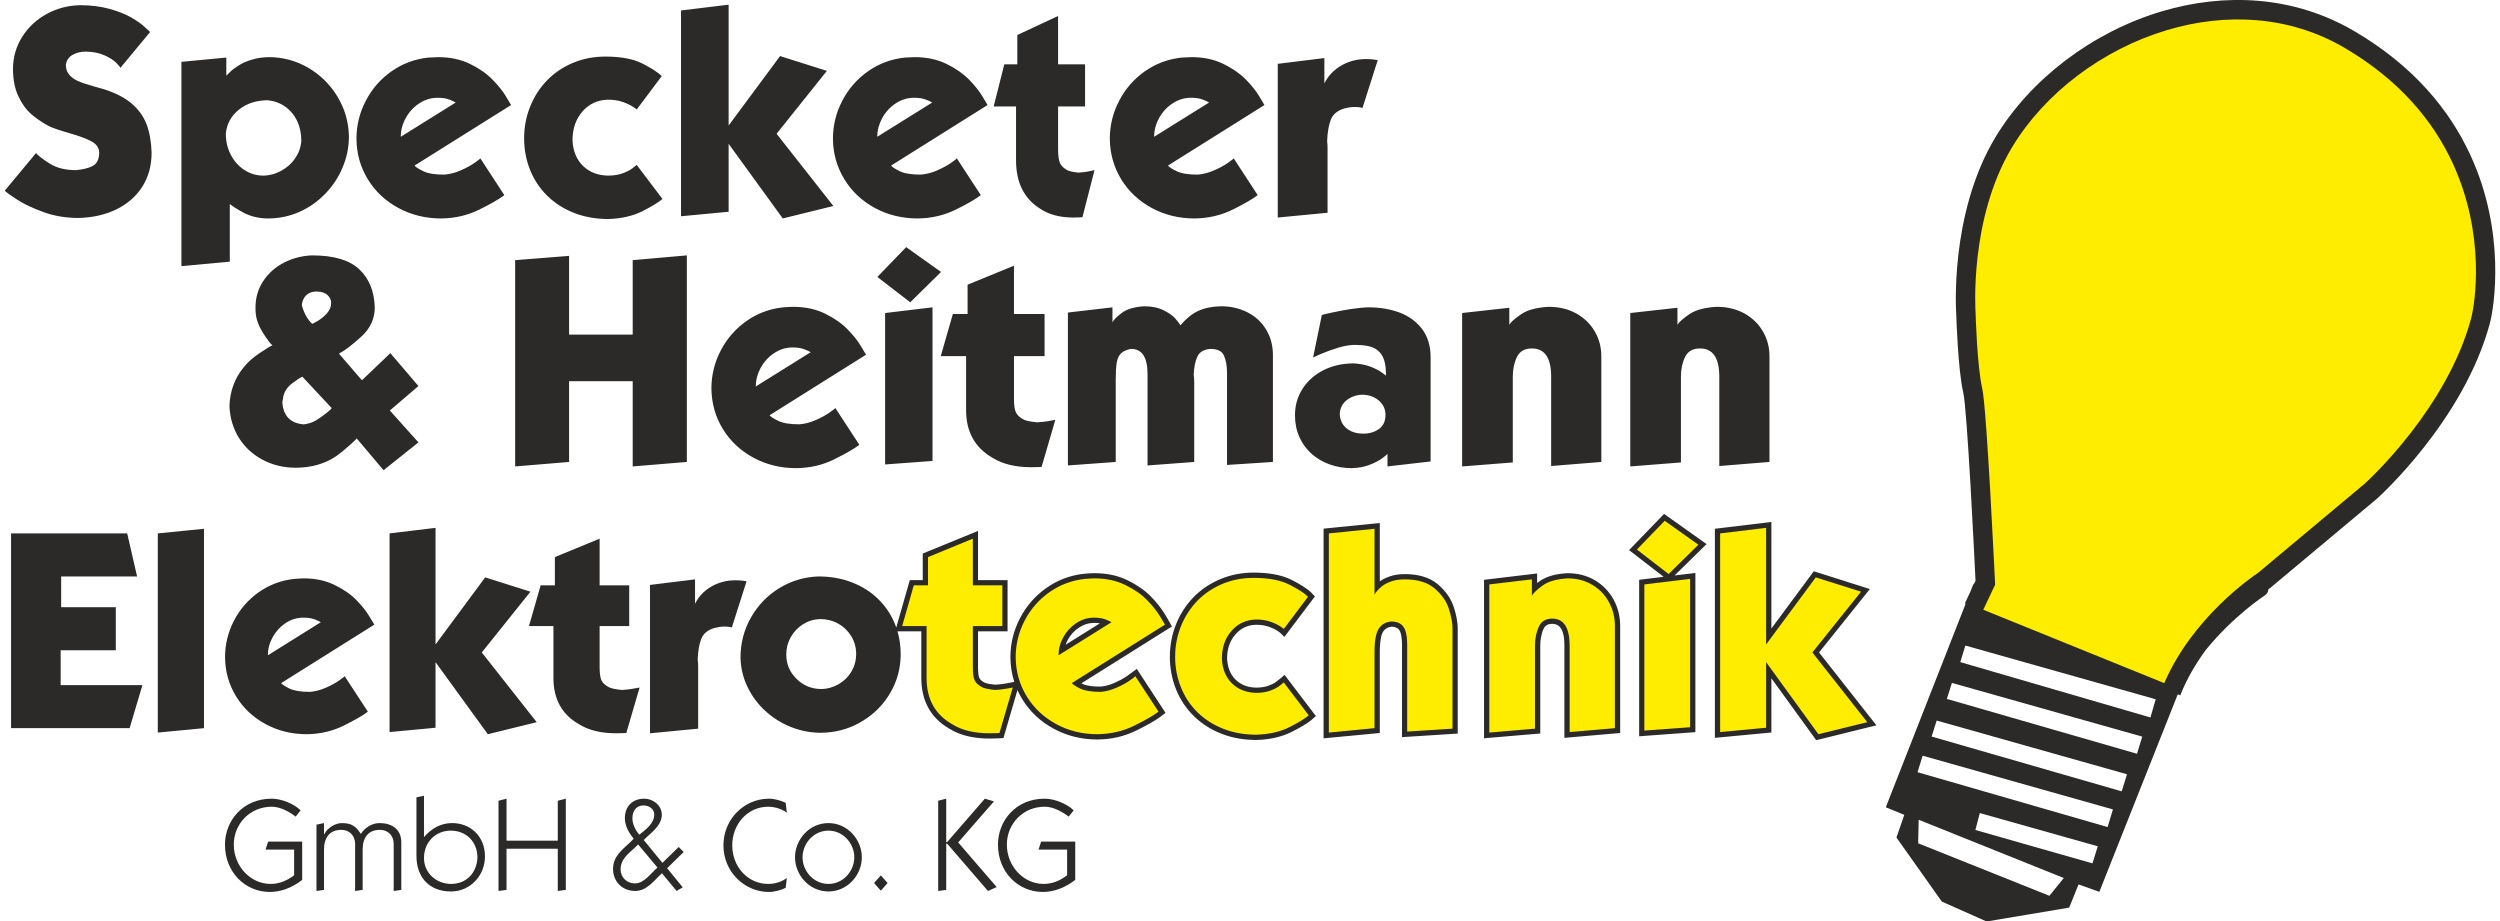 <?xml version="1.0" encoding="UTF-8"?>
<!DOCTYPE svg PUBLIC "-//W3C//DTD SVG 1.1//EN" "http://www.w3.org/Graphics/SVG/1.1/DTD/svg11.dtd">
<!-- Creator: CorelDRAW 2020 (64-Bit) -->
<svg xmlns="http://www.w3.org/2000/svg" xml:space="preserve" width="350px" height="129px" version="1.1" style="shape-rendering:geometricPrecision; text-rendering:geometricPrecision; image-rendering:optimizeQuality; fill-rule:evenodd; clip-rule:evenodd"
viewBox="0 0 350 129.49"
 xmlns:xlink="http://www.w3.org/1999/xlink"
 xmlns:xodm="http://www.corel.com/coreldraw/odm/2003">
 <defs>
  <style type="text/css">
   <![CDATA[
    .fil2 {fill:#2B2A29}
    .fil0 {fill:#2B2A29}
    .fil3 {fill:#FFED00}
    .fil4 {fill:#FFED00}
    .fil1 {fill:#2B2A29;fill-rule:nonzero}
   ]]>
  </style>
 </defs>
 <g id="Ebene_x0020_1">
  <g id="_2136953597680">
   <g>
    <g>
     <path class="fil0" d="M17.55 102.33l1.8 -6.05 -11.49 0 0 -4.9 7.75 0 0 -6.05 -7.68 0 0 -4.32 10.67 0 -1.39 -6.05 -16.32 0 0 27.37 16.66 0zm217.12 -21.46l2.92 -0.35 0 22.37 -7.9 0.58 0 -21.99 3.44 -0.42 -4.86 -3.75 4.92 -5.09 5.97 4.24 -4.49 4.41zm-92.8 14.95c-0.35,-1.1 -0.53,-2.25 -0.54,-3.44 -0.01,-1.95 0.46,-3.78 1.35,-5.51 0.9,-1.72 2.14,-3.15 3.74,-4.27 1.6,-1.12 3.39,-1.78 5.36,-1.98 0.45,-0.04 0.92,-0.07 1.37,-0.07 1.6,0 3.18,0.28 4.63,0.99 1.19,0.58 2.33,1.31 3.26,2.26 0.72,0.73 1.4,1.54 1.93,2.41 0.24,0.4 0.5,0.81 0.72,1.22l0.34 0.61 -12.73 7.99c0.07,0.03 0.12,0.06 0.16,0.08 0.69,0.33 1.78,0.38 2.5,0.38 0.69,-0.05 1.34,-0.24 1.97,-0.51 0.61,-0.27 1.21,-0.58 1.75,-0.95 0.48,-0.33 0.94,-0.68 1.41,-1.03l4.04 6.18 -0.55 0.42c-1.01,0.78 -2.34,1.46 -3.48,2.02 -1.73,0.87 -3.6,1.29 -5.53,1.3 -2.17,0.01 -4.24,-0.48 -6.15,-1.51 -1.84,-0.99 -3.34,-2.38 -4.43,-4.16 -0.25,-0.41 -0.48,-0.83 -0.67,-1.27l-1.97 6.74 -0.51 0.03c-0.17,0.01 -0.35,0.02 -0.52,0.02 -0.31,0.01 -0.62,0.02 -0.93,0.02 -1.94,0 -3.94,-0.33 -5.61,-1.37 -2.72,-1.55 -3.97,-4.02 -3.97,-7.13l0 -6.57 -3.35 0c0.3,1.02 0.45,2.1 0.45,3.25l0 0.06c-0.02,1.91 -0.5,3.68 -1.44,5.3 -0.94,1.62 -2.2,2.93 -3.8,3.92 -1.59,1 -3.32,1.56 -5.2,1.7 -0.08,0 -0.2,0 -0.37,0.01 -0.16,0.02 -0.27,0.02 -0.34,0.02 -1.45,0 -2.86,-0.26 -4.21,-0.79 -1.35,-0.53 -2.56,-1.28 -3.62,-2.24 -1.06,-0.96 -1.91,-2.09 -2.53,-3.38 -0.63,-1.29 -0.96,-2.67 -1,-4.14 0,-2.05 0.49,-3.94 1.48,-5.67 0.98,-1.72 2.32,-3.1 3.99,-4.12 1.68,-1.02 3.51,-1.56 5.48,-1.63 1.69,0 3.25,0.27 4.67,0.82 1.43,0.55 2.65,1.31 3.67,2.3 1.02,0.97 1.82,2.14 2.38,3.48 0.08,0.19 0.15,0.38 0.22,0.57l1.9 -6.65 1.82 0 0 -3.74 7.77 -3.18 0 6.92 4.15 0 0 7.19 -4.15 0 0 5.05c0,0.38 0.02,1.22 0.21,1.56 0.15,0.28 0.49,0.49 0.75,0.62 0.37,0.16 1.02,0.23 1.45,0.27 0.45,-0.02 0.9,-0.07 1.34,-0.14 0.32,-0.05 0.65,-0.11 0.97,-0.18l0.37 -0.08zm39.1 -14.27c0.85,0.45 2.06,1.11 2.72,1.81l0.43 0.46 -4.29 5.69 -0.58 -0.57c-0.12,-0.11 -0.28,-0.21 -0.41,-0.3 -0.37,-0.25 -0.82,-0.43 -1.24,-0.58 -0.57,-0.19 -1.17,-0.26 -1.74,-0.26 -1.18,0.03 -2.13,0.46 -2.9,1.35 -0.85,0.96 -1.18,2.14 -1.18,3.39 0.06,1.13 0.38,2.16 1.19,2.97 0.8,0.78 1.78,1.1 2.87,1.12 0.59,0 1.21,-0.06 1.77,-0.27 0.38,-0.14 0.81,-0.33 1.13,-0.59 0.18,-0.14 0.36,-0.27 0.53,-0.42l0.59 -0.51 4.4 5.79 -0.52 0.46c-0.77,0.67 -1.92,1.28 -2.83,1.74 -1.54,0.79 -3.27,1.11 -5.01,1.16 -1.68,0 -3.35,-0.26 -4.92,-0.88 -1.46,-0.57 -2.77,-1.4 -3.89,-2.5 -1.09,-1.07 -1.92,-2.33 -2.49,-3.76 -0.58,-1.45 -0.86,-2.98 -0.86,-4.55 0,-1.56 0.28,-3.09 0.86,-4.55 0.57,-1.41 1.37,-2.69 2.43,-3.79 1.07,-1.11 2.34,-1.95 3.75,-2.55 1.5,-0.64 3.09,-0.94 4.72,-0.94 1.82,0 3.84,0.23 5.47,1.08zm12.27 0.15c0.42,-0.3 0.9,-0.52 1.38,-0.69 0.68,-0.24 1.41,-0.33 2.13,-0.33 1.68,0 3.4,0.35 4.71,1.48 1,0.88 1.8,1.94 2.2,3.22 0.29,0.93 0.53,1.96 0.53,2.94l0 14.77 -7.83 0.5 0 -12.95c0,-0.57 -0.05,-1.65 -0.4,-2.13 -0.26,-0.35 -0.67,-0.43 -1.06,-0.44 -0.51,0.05 -0.88,0.25 -1.18,0.67 -0.43,0.63 -0.48,2.18 -0.48,2.92l0 11.35 -7.9 0.75 0 -29.47 7.9 -0.79 0 8.2zm22.11 0.24c0.11,-0.08 0.22,-0.16 0.32,-0.24 1.11,-0.81 2.59,-1.08 3.97,-1.15 1.36,0 2.65,0.31 3.82,0.99 1.12,0.66 2,1.57 2.63,2.71 0.63,1.16 0.93,2.41 0.93,3.73l0 15.03 -7.84 0.68 0 -12.92c0,-1.21 -0.11,-3.1 -1.71,-3.1 -0.58,0 -0.97,0.19 -1.22,0.71 -0.34,0.74 -0.46,1.58 -0.46,2.39l0 12.31 -7.9 0.67 0 -22.27 7.46 -0.89 0 1.35zm32.92 13.38l0 7.62 -7.94 0.75 0 -29.38 7.94 -0.96 0 14.98 5.96 -8.05 7.88 2.5 -7.14 8.91 8.06 10.24 -8.46 2.09 -6.3 -8.7zm-99.18 -4.72l4.81 -3c-0.27,-0.05 -0.56,-0.06 -0.81,-0.06 -0.77,0 -1.46,0.22 -2.1,0.64 -0.67,0.44 -1.2,1.02 -1.59,1.72 -0.12,0.23 -0.23,0.46 -0.31,0.7zm-121.09 11.73l0 -28.02 -6.49 0.65 0 27.99 6.49 -0.62zm23.22 -15.74c-0.42,-0.71 -1.03,-1.47 -1.81,-2.27 -0.79,-0.81 -1.81,-1.51 -3.07,-2.12 -1.25,-0.61 -2.69,-0.92 -4.3,-0.92 -0.29,0 -0.73,0.03 -1.32,0.07 -1.83,0.19 -3.49,0.81 -4.99,1.85 -1.49,1.05 -2.66,2.38 -3.51,4.01 -0.84,1.63 -1.26,3.35 -1.26,5.16 0.02,2.01 0.54,3.84 1.55,5.49 1.01,1.65 2.39,2.95 4.15,3.9 1.75,0.95 3.68,1.42 5.8,1.42 1.89,-0.03 3.62,-0.43 5.2,-1.22 1.57,-0.78 2.7,-1.43 3.37,-1.95l-3.27 -5c0,0.06 -0.25,0.26 -0.77,0.62 -0.51,0.36 -1.13,0.7 -1.87,1.02 -0.74,0.32 -1.48,0.52 -2.22,0.58 -1.29,0 -2.24,-0.16 -2.87,-0.46 -0.63,-0.31 -1.03,-0.57 -1.19,-0.77l13.1 -8.22c-0.05,-0.08 -0.29,-0.48 -0.72,-1.19zm-13.57 2.96c0.45,-0.82 1.06,-1.48 1.82,-1.99 0.77,-0.51 1.61,-0.76 2.5,-0.76 0.64,0 1.16,0.08 1.58,0.24 0.42,0.16 0.71,0.29 0.87,0.4l-7.44 4.65c0,-0.88 0.22,-1.73 0.67,-2.54zm37.11 11.94l-7.72 -9.8 6.84 -8.54 -6.36 -2.01 -6.98 9.43 0 -16.39 -6.46 0.78 0 27.92 6.46 -0.61 0 -9.22 7.35 10.13 6.87 -1.69zm13 -13.51l0 -5.72 -4.16 0 0 -6.56 -6.29 2.59 0 3.97 -2 0 -1.64 5.72 3.44 0 0 7.31c0,2.96 1.2,5.13 3.6,6.49 1.36,0.85 3.11,1.27 5.24,1.27 0.36,0 0.66,-0.01 0.9,-0.02 0.24,0 0.41,-0.01 0.5,-0.02l1.87 -6.39c-0.21,0.04 -0.54,0.11 -1.01,0.18 -0.46,0.08 -0.96,0.13 -1.48,0.16 -0.82,-0.08 -1.39,-0.2 -1.73,-0.34 -0.53,-0.26 -0.9,-0.57 -1.1,-0.93 -0.2,-0.37 -0.3,-1.01 -0.3,-1.93l0 -5.78 4.16 0zm9.62 4.73c0.05,-1.23 0.21,-2.21 0.51,-2.94 0.29,-0.74 0.9,-1.24 1.84,-1.52 0.51,-0.13 0.98,-0.2 1.4,-0.2 0.29,0 0.53,0.02 0.71,0.05 0.17,0.03 0.28,0.06 0.34,0.08l2.07 -6.49c-0.11,-0.02 -0.3,-0.05 -0.57,-0.09 -0.26,-0.03 -0.61,-0.05 -1.03,-0.05 -1.2,0 -2.31,0.29 -3.33,0.87 -1.02,0.58 -1.79,1.39 -2.31,2.43l0 -3.43 -6.33 0.78 0 20.85 6.77 -0.65 0 -8.64c0,-0.47 -0.02,-0.82 -0.07,-1.05zm19.76 -5.06c0.77,0.43 1.38,1.03 1.84,1.78 0.45,0.76 0.67,1.58 0.67,2.47 0,0.89 -0.22,1.71 -0.65,2.46 -0.44,0.74 -1.03,1.33 -1.78,1.77 -0.75,0.44 -1.57,0.68 -2.46,0.7 -1.35,0 -2.51,-0.47 -3.48,-1.42 -0.97,-0.94 -1.45,-2.09 -1.45,-3.44 0,-0.88 0.21,-1.69 0.64,-2.45 0.43,-0.75 1.01,-1.35 1.74,-1.81 0.73,-0.45 1.53,-0.69 2.41,-0.71 0.9,0 1.74,0.21 2.52,0.65z"/>
     <path class="fil0" d="M19.72 3.84c-0.46,-0.44 -1.1,-0.89 -1.9,-1.36 -0.81,-0.47 -1.84,-0.88 -3.08,-1.23 -1.24,-0.34 -2.62,-0.52 -4.14,-0.52 -1.66,0.03 -3.21,0.43 -4.65,1.2 -1.44,0.78 -2.59,1.84 -3.46,3.19 -0.86,1.35 -1.31,2.85 -1.33,4.49 0,1.55 0.25,2.86 0.76,3.92 0.5,1.07 1.1,1.89 1.78,2.49 0.69,0.59 1.47,1.13 2.35,1.62 0.5,0.28 1.47,0.62 2.89,1.03 1.43,0.4 2.51,0.8 3.24,1.19 0.73,0.39 1.1,0.94 1.1,1.65 -0.03,0.88 -0.32,1.48 -0.88,1.79 -0.56,0.31 -1.34,0.51 -2.36,0.61 -1.5,0 -2.72,-0.3 -3.68,-0.9 -0.97,-0.6 -1.62,-1.1 -1.96,-1.5l-4.4 5.29c0.23,0.23 0.81,0.65 1.74,1.25 0.93,0.61 2.16,1.19 3.69,1.75 1.53,0.56 3.18,0.83 4.96,0.83 1.99,-0.05 3.77,-0.46 5.33,-1.22 1.55,-0.77 2.76,-1.83 3.63,-3.2 0.86,-1.37 1.29,-2.96 1.29,-4.77 -0.05,-1.52 -0.28,-2.85 -0.71,-3.98 -0.43,-1.12 -1.14,-2.11 -2.13,-2.94 -0.99,-0.83 -2.32,-1.51 -3.99,-2.02 -0.02,0 -0.49,-0.14 -1.43,-0.4 -0.93,-0.26 -1.64,-0.51 -2.13,-0.73 -0.49,-0.22 -0.88,-0.52 -1.19,-0.88 -0.31,-0.36 -0.47,-0.81 -0.47,-1.36 0.08,-0.62 0.38,-1.09 0.92,-1.41 0.54,-0.31 1.17,-0.47 1.9,-0.47 1.02,0.02 1.88,0.2 2.6,0.52 0.72,0.32 1.27,0.67 1.65,1.05 0.39,0.38 0.58,0.63 0.58,0.73l4.19 -5.05c-0.01,-0.01 -0.25,-0.23 -0.71,-0.66zm21.1 18.39c-0.51,0.76 -1.18,1.35 -2,1.79 -0.81,0.44 -1.67,0.66 -2.57,0.66 -0.95,-0.02 -1.82,-0.29 -2.61,-0.82 -0.79,-0.52 -1.42,-1.23 -1.88,-2.13 -0.46,-0.89 -0.69,-1.88 -0.69,-2.96 0.13,-1.36 0.75,-2.48 1.84,-3.36 1.1,-0.88 2.46,-1.32 4.08,-1.32 0.92,0.1 1.73,0.4 2.44,0.91 0.71,0.5 1.26,1.16 1.66,1.98 0.39,0.83 0.59,1.77 0.59,2.81 -0.06,0.88 -0.34,1.69 -0.86,2.44zm-6.15 -13.83c-0.73,0.23 -1.34,0.5 -1.81,0.81 -0.48,0.3 -0.88,0.6 -1.19,0.9 -0.31,0.31 -0.48,0.48 -0.53,0.53l0 -2.55 -6.31 0.6 0 28.71 6.8 -0.63 0 -8.1c0.38,0.32 1.04,0.74 1.98,1.24 0.95,0.5 2.05,0.77 3.31,0.79l0.07 0c1.53,0 2.99,-0.3 4.36,-0.9 1.38,-0.6 2.59,-1.44 3.65,-2.53 1.06,-1.08 1.89,-2.32 2.48,-3.73 0.59,-1.4 0.89,-2.86 0.89,-4.39 -0.04,-2.03 -0.59,-3.89 -1.63,-5.6 -1.04,-1.71 -2.42,-3.06 -4.13,-4.05 -1.71,-0.98 -3.54,-1.47 -5.48,-1.47 -0.91,0.01 -1.73,0.14 -2.46,0.37zm35.75 5.12c-0.44,-0.74 -1.07,-1.52 -1.89,-2.35 -0.81,-0.83 -1.87,-1.57 -3.17,-2.2 -1.3,-0.63 -2.79,-0.94 -4.45,-0.94 -0.31,0 -0.76,0.02 -1.37,0.06 -1.9,0.2 -3.62,0.84 -5.17,1.92 -1.55,1.09 -2.76,2.47 -3.63,4.16 -0.88,1.68 -1.31,3.46 -1.31,5.34 0.02,2.08 0.55,3.97 1.6,5.69 1.05,1.71 2.48,3.05 4.3,4.03 1.81,0.98 3.82,1.47 6.01,1.47 1.96,-0.02 3.75,-0.45 5.38,-1.26 1.63,-0.81 2.8,-1.48 3.49,-2.02l-3.38 -5.18c0,0.06 -0.26,0.27 -0.79,0.64 -0.53,0.37 -1.18,0.72 -1.95,1.06 -0.76,0.34 -1.53,0.53 -2.3,0.6 -1.33,0 -2.32,-0.16 -2.97,-0.48 -0.65,-0.32 -1.06,-0.58 -1.23,-0.79l13.57 -8.51c-0.05,-0.09 -0.3,-0.51 -0.74,-1.24zm-14.06 3.06c0.46,-0.84 1.09,-1.53 1.89,-2.05 0.8,-0.53 1.66,-0.79 2.59,-0.79 0.65,0 1.19,0.08 1.63,0.25 0.43,0.16 0.73,0.3 0.9,0.42l-7.71 4.81c0,-0.91 0.23,-1.79 0.7,-2.64zm33.36 -7.6c-1.32,-0.69 -3.09,-1.03 -5.32,-1.03 -1.64,0 -3.17,0.3 -4.58,0.9 -1.42,0.6 -2.63,1.43 -3.64,2.48 -1.01,1.05 -1.79,2.27 -2.35,3.67 -0.56,1.41 -0.84,2.88 -0.84,4.44 0,1.56 0.28,3.03 0.83,4.42 0.56,1.39 1.36,2.61 2.41,3.64 1.05,1.04 2.31,1.84 3.77,2.42 1.47,0.57 3.07,0.86 4.82,0.86 1.89,-0.06 3.5,-0.44 4.84,-1.12 1.34,-0.69 2.26,-1.25 2.77,-1.7l-3.62 -4.79c-0.05,0.04 -0.24,0.19 -0.57,0.46 -0.33,0.26 -0.79,0.5 -1.38,0.72 -0.6,0.22 -1.3,0.33 -2.11,0.33 -1.42,-0.03 -2.59,-0.49 -3.5,-1.38 -0.9,-0.89 -1.39,-2.08 -1.46,-3.59 0,-1.63 0.47,-2.98 1.4,-4.05 0.94,-1.06 2.13,-1.61 3.56,-1.65 0.78,0 1.47,0.1 2.07,0.31 0.61,0.21 1.1,0.44 1.47,0.69 0.38,0.25 0.55,0.38 0.52,0.38l3.52 -4.69c-0.43,-0.46 -1.3,-1.03 -2.61,-1.72zm26.73 19.97l-7.98 -10.15 7.07 -8.84 -6.58 -2.08 -7.23 9.76 0 -16.98 -6.69 0.81 0 28.92 6.69 -0.63 0 -9.55 7.61 10.49 7.11 -1.75zm20.93 -15.43c-0.44,-0.74 -1.07,-1.52 -1.88,-2.35 -0.82,-0.83 -1.88,-1.57 -3.18,-2.2 -1.3,-0.63 -2.78,-0.94 -4.45,-0.94 -0.3,0 -0.76,0.02 -1.37,0.06 -1.9,0.2 -3.62,0.84 -5.17,1.92 -1.54,1.09 -2.76,2.47 -3.63,4.16 -0.88,1.68 -1.31,3.46 -1.31,5.34 0.02,2.08 0.56,3.97 1.61,5.69 1.05,1.71 2.48,3.05 4.29,4.03 1.82,0.98 3.82,1.47 6.01,1.47 1.96,-0.02 3.76,-0.45 5.39,-1.26 1.63,-0.81 2.79,-1.48 3.48,-2.02l-3.38 -5.18c0,0.06 -0.26,0.27 -0.79,0.64 -0.53,0.37 -1.18,0.72 -1.94,1.06 -0.77,0.34 -1.54,0.53 -2.3,0.6 -1.34,0 -2.33,-0.16 -2.98,-0.48 -0.65,-0.32 -1.06,-0.58 -1.22,-0.79l13.56 -8.51c-0.05,-0.09 -0.3,-0.51 -0.74,-1.24zm-14.06 3.06c0.46,-0.84 1.1,-1.53 1.89,-2.05 0.8,-0.53 1.66,-0.79 2.59,-0.79 0.65,0 1.2,0.08 1.63,0.25 0.43,0.16 0.74,0.3 0.91,0.42l-7.72 4.81c0,-0.91 0.24,-1.79 0.7,-2.64zm28.5 -1.62l0 -5.92 -3.79 0 0 -6.79 -5.73 2.67 0 4.12 -1.83 0 -1.49 5.92 3.14 0 0 7.57c0,3.07 1.09,5.31 3.28,6.73 1.24,0.87 2.83,1.31 4.78,1.31 0.32,0 0.59,-0.01 0.81,-0.02 0.22,-0.01 0.38,-0.01 0.46,-0.02l1.7 -6.62c-0.19,0.05 -0.49,0.11 -0.92,0.19 -0.42,0.08 -0.87,0.13 -1.34,0.16 -0.75,-0.08 -1.28,-0.2 -1.58,-0.35 -0.49,-0.27 -0.82,-0.59 -1,-0.97 -0.18,-0.37 -0.28,-1.04 -0.28,-1.99l0 -5.99 3.79 0zm24.47 -1.44c-0.44,-0.74 -1.07,-1.52 -1.88,-2.35 -0.82,-0.83 -1.88,-1.57 -3.18,-2.2 -1.3,-0.63 -2.78,-0.94 -4.45,-0.94 -0.31,0 -0.76,0.02 -1.37,0.06 -1.9,0.2 -3.62,0.84 -5.17,1.92 -1.55,1.09 -2.76,2.47 -3.63,4.16 -0.88,1.68 -1.31,3.46 -1.31,5.34 0.02,2.08 0.56,3.97 1.6,5.69 1.05,1.71 2.49,3.05 4.3,4.03 1.81,0.98 3.82,1.47 6.01,1.47 1.96,-0.02 3.75,-0.45 5.39,-1.26 1.63,-0.81 2.79,-1.48 3.48,-2.02l-3.38 -5.18c0,0.06 -0.26,0.27 -0.79,0.64 -0.53,0.37 -1.18,0.72 -1.95,1.06 -0.76,0.34 -1.53,0.53 -2.3,0.6 -1.33,0 -2.32,-0.16 -2.97,-0.48 -0.65,-0.32 -1.06,-0.58 -1.22,-0.79l13.56 -8.51c-0.05,-0.09 -0.3,-0.51 -0.74,-1.24zm-14.06 3.06c0.46,-0.84 1.09,-1.53 1.89,-2.05 0.8,-0.53 1.66,-0.79 2.59,-0.79 0.65,0 1.2,0.08 1.63,0.25 0.43,0.16 0.73,0.3 0.91,0.42l-7.72 4.81c0,-0.91 0.23,-1.79 0.7,-2.64zm23.61 3.28c0.04,-1.27 0.22,-2.29 0.52,-3.05 0.3,-0.76 0.94,-1.28 1.91,-1.57 0.53,-0.14 1.01,-0.2 1.45,-0.2 0.3,-0.01 0.55,0.01 0.73,0.05 0.18,0.03 0.3,0.06 0.36,0.08l2.14 -6.72c-0.12,-0.03 -0.31,-0.06 -0.59,-0.09 -0.27,-0.04 -0.63,-0.06 -1.06,-0.06 -1.25,0 -2.4,0.3 -3.45,0.9 -1.06,0.61 -1.86,1.45 -2.4,2.52l0 -3.56 -6.55 0.81 0 21.6 7 -0.67 0 -8.95c0,-0.49 -0.02,-0.86 -0.06,-1.09z"/>
     <path class="fil0" d="M45.29 44.02c-0.39,0.44 -0.82,0.79 -1.29,1.07 -0.47,0.28 -0.74,0.42 -0.8,0.42 -0.66,-0.63 -1.14,-1.5 -1.45,-2.61 0.05,-0.59 0.26,-1.06 0.62,-1.41 0.37,-0.35 0.84,-0.52 1.43,-0.52 0.68,0 1.2,0.16 1.55,0.49 0.35,0.33 0.52,0.69 0.52,1.09 0,0.54 -0.19,1.03 -0.58,1.47zm-0.01 13.97c-0.44,0.37 -0.95,0.72 -1.52,1.08 -0.51,0.3 -1.09,0.49 -1.73,0.57 -1.88,-0.15 -2.88,-1.18 -3.02,-3.11 0.09,-0.47 0.14,-0.75 0.14,-0.84 0.19,-0.73 0.59,-1.33 1.21,-1.79 0.61,-0.47 1.1,-0.79 1.47,-0.96l4.11 4.4c0,0.08 -0.22,0.29 -0.66,0.65zm4.83 -10.68c1.26,-1.15 1.89,-2.52 1.89,-4.12 -0.07,-2.26 -0.79,-4.04 -2.17,-5.34 -1.37,-1.3 -3.58,-1.96 -6.63,-1.96 -1.39,0.05 -2.7,0.38 -3.92,1 -1.22,0.62 -2.2,1.48 -2.94,2.59 -0.73,1.1 -1.1,2.35 -1.1,3.74 0,0.37 0.01,0.65 0.04,0.84 0.08,0.9 0.44,1.83 1.06,2.79 0.61,0.96 1.05,1.52 1.29,1.68 -0.27,0.1 -0.87,0.46 -1.81,1.09 -0.93,0.63 -1.67,1.28 -2.2,1.95 -1.29,1.55 -1.97,3.38 -2.04,5.5 0.07,1.66 0.52,3.16 1.34,4.48 0.83,1.32 1.95,2.34 3.34,3.07 1.4,0.74 2.94,1.11 4.61,1.11 2.2,0 4.1,-0.54 5.71,-1.62 0.55,-0.39 1.17,-0.89 1.86,-1.51 0.68,-0.61 1.02,-0.94 1.02,-0.99l3.78 4.47 4.9 -3.91 -4.02 -4.48 4.02 -3.44 -3.95 -4.62 -3.99 3.81 -3.23 -3.74c0.83,-0.44 1.88,-1.24 3.14,-2.39zm45.75 17.61l0 -29.03 -7.61 0.67 0 10.46 -8.94 0 0 -11.06 -7.58 0.6 0 28.99 7.58 -0.63 0 -11.35 8.94 0 0 11.98 7.61 -0.63zm24.44 -16.31c-0.44,-0.74 -1.06,-1.52 -1.88,-2.35 -0.81,-0.83 -1.87,-1.56 -3.17,-2.2 -1.3,-0.63 -2.79,-0.94 -4.46,-0.94 -0.3,0 -0.76,0.02 -1.36,0.07 -1.9,0.19 -3.62,0.83 -5.17,1.91 -1.55,1.09 -2.76,2.47 -3.64,4.16 -0.87,1.68 -1.31,3.46 -1.31,5.34 0.03,2.08 0.56,3.98 1.61,5.69 1.05,1.71 2.48,3.05 4.3,4.03 1.81,0.98 3.81,1.47 6,1.47 1.96,-0.02 3.76,-0.44 5.39,-1.26 1.63,-0.81 2.79,-1.48 3.49,-2.02l-3.38 -5.18c0,0.06 -0.27,0.27 -0.8,0.64 -0.53,0.37 -1.18,0.73 -1.94,1.06 -0.77,0.34 -1.53,0.54 -2.3,0.6 -1.33,0 -2.32,-0.16 -2.97,-0.48 -0.65,-0.32 -1.06,-0.58 -1.23,-0.79l13.56 -8.51c-0.05,-0.09 -0.29,-0.51 -0.74,-1.24zm-14.06 3.06c0.47,-0.84 1.1,-1.53 1.9,-2.05 0.79,-0.53 1.66,-0.79 2.58,-0.79 0.66,0 1.2,0.08 1.63,0.25 0.44,0.16 0.74,0.3 0.91,0.42l-7.71 4.81c0,-0.91 0.23,-1.79 0.69,-2.64zm25.34 -13.45l-4.9 -3.49 -4.05 4.19 4.62 3.56 4.33 -4.26zm-7.86 27.05l6.66 -0.49 0 -21.59 -6.66 0.8 0 21.28zm22.41 -15.22l0 -5.92 -4.3 0 0 -6.79 -6.52 2.67 0 4.12 -2.07 0 -1.7 5.92 3.56 0 0 7.58c0,3.06 1.25,5.3 3.74,6.72 1.4,0.87 3.21,1.31 5.42,1.31 0.37,0 0.68,-0.01 0.93,-0.02 0.25,0 0.43,-0.01 0.52,-0.02l1.93 -6.62c-0.21,0.05 -0.56,0.11 -1.04,0.19 -0.48,0.08 -0.99,0.13 -1.53,0.16 -0.85,-0.08 -1.45,-0.2 -1.8,-0.35 -0.55,-0.27 -0.92,-0.59 -1.13,-0.97 -0.21,-0.37 -0.31,-1.04 -0.31,-1.99l0 -5.99 4.3 0zm32.09 -0.14c0,-1.35 -0.32,-2.54 -0.95,-3.59 -0.63,-1.04 -1.49,-1.85 -2.61,-2.42 -1.11,-0.57 -2.35,-0.86 -3.74,-0.86 -1.29,0.03 -2.37,0.26 -3.23,0.67 -0.86,0.4 -1.68,1.08 -2.47,2.01 -0.11,-0.22 -0.35,-0.54 -0.7,-0.94 -0.34,-0.4 -0.9,-0.79 -1.65,-1.17 -0.75,-0.38 -1.67,-0.57 -2.76,-0.57 -1.38,0.09 -2.44,0.4 -3.16,0.96 -0.72,0.55 -1.15,0.98 -1.28,1.3l0 -2.11 -6.26 0.73 0 21.49 6.72 -0.49 0 -11.56c0,-1.05 0.05,-1.85 0.14,-2.41 0.1,-0.56 0.3,-0.99 0.6,-1.29 0.3,-0.3 0.77,-0.51 1.41,-0.63 1.55,0 2.32,1.18 2.32,3.55l0 12.83 6.56 -0.49 0 -11.21c0,-0.42 -0.03,-0.77 -0.07,-1.05 0.04,-1.05 0.21,-1.9 0.51,-2.54 0.29,-0.64 0.89,-1 1.81,-1.09 1.02,0 1.67,0.32 1.94,0.96 0.28,0.65 0.42,1.45 0.42,2.42l0 12.93 6.45 -0.42 0 -15.01zm20.95 -3.69c-0.81,-1.05 -1.87,-1.82 -3.19,-2.31 -1.32,-0.48 -2.76,-0.72 -4.34,-0.72 -0.75,0.02 -1.6,0.11 -2.54,0.25 -0.94,0.15 -1.82,0.32 -2.65,0.5 -0.82,0.18 -1.28,0.29 -1.36,0.34l-1.23 5.98c0.05,-0.05 0.45,-0.24 1.18,-0.55 0.74,-0.31 1.53,-0.6 2.4,-0.86 0.86,-0.25 1.61,-0.38 2.27,-0.38 1.34,0 2.32,0.18 2.93,0.56 0.61,0.37 1.03,0.94 1.25,1.72 0.15,0.5 0.22,1.18 0.22,2.05 0.03,0 -0.17,-0.15 -0.59,-0.45 -0.41,-0.3 -0.96,-0.58 -1.63,-0.83 -0.67,-0.25 -1.44,-0.4 -2.32,-0.45 -1.57,0 -2.99,0.32 -4.24,0.95 -1.26,0.64 -2.24,1.51 -2.95,2.62 -0.71,1.11 -1.06,2.35 -1.06,3.72 0,1.12 0.21,2.14 0.62,3.07 0.42,0.93 1,1.71 1.74,2.37 0.74,0.65 1.59,1.14 2.55,1.48 0.96,0.34 1.98,0.51 3.05,0.51 0.95,-0.02 1.8,-0.18 2.54,-0.47 0.75,-0.29 1.35,-0.61 1.81,-0.95 0.46,-0.35 0.69,-0.55 0.69,-0.61l0 1.79 6.06 -0.7 0 -14.66c0,-1.59 -0.41,-2.91 -1.21,-3.97zm-6.03 14.05c-0.6,0.44 -1.33,0.67 -2.2,0.67 -1.01,0 -1.82,-0.27 -2.42,-0.79 -0.6,-0.52 -0.9,-1.2 -0.9,-2.03 0.04,-0.77 0.36,-1.4 0.96,-1.88 0.6,-0.47 1.32,-0.73 2.15,-0.77 0.93,0 1.72,0.27 2.36,0.81 0.63,0.54 0.95,1.21 0.95,2.02 0,0.87 -0.3,1.53 -0.9,1.97zm31.23 4.65l0 -14.87c0,-1.27 -0.31,-2.43 -0.93,-3.49 -0.62,-1.06 -1.49,-1.9 -2.61,-2.52 -1.12,-0.61 -2.39,-0.92 -3.81,-0.92 -1.72,0.08 -3.03,0.43 -3.93,1.05 -0.89,0.61 -1.45,1.1 -1.65,1.48l0 -2.4 -6.63 0.74 0 21.56 7.12 -0.56 0 -12.05c0,-1.07 0.2,-2 0.59,-2.79 0.39,-0.79 1.09,-1.18 2.09,-1.18 1.81,0 2.71,1.32 2.71,3.97l0 12.55 7.05 -0.57zm23.63 0l0 -14.87c0,-1.27 -0.31,-2.43 -0.93,-3.49 -0.62,-1.06 -1.49,-1.9 -2.61,-2.52 -1.12,-0.61 -2.4,-0.92 -3.81,-0.92 -1.72,0.08 -3.03,0.43 -3.93,1.05 -0.89,0.61 -1.44,1.1 -1.65,1.48l0 -2.4 -6.63 0.74 0 21.56 7.12 -0.56 0 -12.05c0,-1.07 0.2,-2 0.59,-2.79 0.39,-0.79 1.09,-1.18 2.09,-1.18 1.81,0 2.71,1.32 2.71,3.97l0 12.55 7.05 -0.57z"/>
     <path class="fil1" d="M41.8 118.27l-4.78 0 -0.37 1.13 4.02 0 0 3.6c-0.99,0.75 -2.05,1.22 -3.31,1.22 -2.83,0 -5.17,-2.5 -5.17,-5.52 0,-2.88 2.23,-5.33 5.34,-5.33 1.19,0 2.43,0.69 3.36,1.39l0.69 -0.88c-0.96,-0.95 -2.72,-1.64 -4.07,-1.64 -4.04,0 -6.56,3.1 -6.56,6.46 0,3.88 2.85,6.65 6.3,6.65 1.58,0 3.13,-0.6 4.55,-1.69l0 -5.39zm3.07 6.79l0 -5.68c0,-1.66 0.79,-2.76 2.43,-2.76 1.13,0 1.94,0.8 1.94,1.97l0 6.62 1.06 -0.15 0 -5.68c0,-1.66 0.78,-2.76 2.43,-2.76 1.13,0 1.93,0.8 1.93,1.97l0 6.62 1.07 -0.15 0 -6.68c0,-1.91 -1.39,-2.71 -3.07,-2.71 -1.01,0 -2,0.59 -2.62,1.52 -0.67,-1.03 -1.22,-1.52 -2.68,-1.52 -0.86,0 -2.03,0.66 -2.45,1.57l-0.04 0 0 -1.57 -1.06 0.22 0 9.32 1.06 -0.15zm12.99 -4.79c0,3.02 1.79,5.01 4.86,5.01 2.71,0 4.77,-2.25 4.77,-4.91 0,-2.89 -2.08,-4.7 -4.6,-4.7 -1.61,0 -2.87,0.73 -3.97,1.96l0 -5.8 -1.06 0.22 0 8.22zm1.06 0.3c0,-2.25 1.66,-3.84 3.76,-3.84 2.2,0 3.75,1.59 3.75,3.78 -0.07,2.12 -1.53,3.71 -3.69,3.71 -2.06,0 -3.82,-1.5 -3.82,-3.65zm11.6 4.49l0 -5.79 7.2 0 0 5.94 1.13 -0.15 0 -12.82 -1.13 0.29 0 5.61 -7.2 0 0 -5.9 -1.13 0.29 0 12.68 1.13 -0.15zm19.28 -7.01c0.97,-0.99 2.54,-2 2.54,-3.55 0,-1.33 -1.23,-2.26 -2.47,-2.26 -1.63,0 -2.72,1.06 -2.72,2.74 0,1.09 0.56,2.06 1.24,2.88l-0.47 0.48c-1.19,1.13 -2.43,2.01 -2.43,3.78 0,1.81 1.33,3.09 3.1,3.09 1.65,0 2.67,-1.48 3.77,-2.49l2.06 2.49 0.86 -0.51 -2.19 -2.69 2.33 -2.28 -0.71 -0.7 -2.28 2.23 -2.63 -3.21zm1.93 3.87c-0.89,0.75 -1.86,2.23 -3.16,2.23 -1.13,0 -2.02,-0.84 -2.02,-1.97 0,-1.67 1.46,-2.42 2.46,-3.51l2.72 3.25zm-2.54 -4.62c-0.49,-0.51 -0.98,-1.45 -0.98,-2.29 0,-0.98 0.47,-1.82 1.57,-1.82 0.8,0 1.5,0.53 1.5,1.27 0,1.3 -1.26,2.16 -2.09,2.84zm20.72 6.08c-0.51,0.4 -1.44,0.84 -2.61,0.84 -2.89,0 -5.06,-2.43 -5.06,-5.42 0,-3 2.17,-5.43 5.06,-5.43 1.08,0 2.1,0.44 2.61,0.84l-0.16 -1.39c-0.71,-0.33 -1.57,-0.58 -2.36,-0.58 -3.42,0 -6.39,2.83 -6.39,6.56 0,3.72 2.97,6.55 6.39,6.55 0.79,0 1.65,-0.25 2.36,-0.58l0.16 -1.39zm5.85 -7.71c-2.71,0 -4.7,2.34 -4.7,4.81 0,2.46 1.99,4.8 4.7,4.8 2.7,0 4.69,-2.34 4.69,-4.8 0,-2.47 -1.99,-4.81 -4.69,-4.81zm0 1.06c2.06,0 3.63,1.79 3.63,3.75 0,1.95 -1.57,3.74 -3.63,3.74 -2.07,0 -3.64,-1.79 -3.64,-3.74 0,-1.96 1.57,-3.75 3.64,-3.75zm6.41 7.36l0.95 1.08 0.95 -1.08 -0.95 -1.07 -0.95 1.07zm10.14 0.97l0 -6.5 0.13 0 5.74 6.65 1.22 -0.55 -5.41 -6.27 5.03 -5.77 -1.28 -0.38 -5.3 6.1 -0.13 0 0 -6.1 -1.13 0.29 0 12.68 1.13 -0.15zm18.13 -6.79l-4.79 0 -0.37 1.13 4.02 0 0 3.6c-0.98,0.75 -2.04,1.22 -3.3,1.22 -2.84,0 -5.17,-2.5 -5.17,-5.52 0,-2.88 2.22,-5.33 5.33,-5.33 1.19,0 2.43,0.69 3.36,1.39l0.7 -0.88c-0.97,-0.95 -2.73,-1.64 -4.08,-1.64 -4.04,0 -6.56,3.1 -6.56,6.46 0,3.88 2.85,6.65 6.31,6.65 1.57,0 3.12,-0.6 4.55,-1.69l0 -5.39z"/>
    </g>
    <path class="fil2" d="M276.83 81.9c-0.1,0.1 -0.19,0.24 -0.26,0.41 -0.03,0.08 -0.15,0.38 -0.34,0.85l-0.77 1.64 0.11 0.05c-2.94,7.46 -11.22,28.6 -11.22,28.6l2.6 1.06 -1.1 3.19 6.37 9 6.28 2.79 0.06 0 11.56 -1.94 1.32 -3.26 2.92 1.04 11.02 -27.75 0.35 0.14c0.94,-2.37 2.21,-4.5 3.58,-6.37 3.92,-4.83 8.28,-7.66 8.3,-7.67 0.31,-0.2 0.49,-0.53 0.51,-0.88 0.1,-0.07 0.15,-0.1 0.15,-0.1l0.06 -0.04 15.06 -12.59 0.04 -0.04c0.03,-0.03 12.09,-10.81 15.8,-24.55 0.62,-2.28 2.31,-12.88 -2.78,-23.8 -2.85,-6.13 -7.83,-12.37 -16.29,-17.32 -8.52,-4.99 -18.21,-5.39 -27.04,-2.76 -9.73,2.9 -18.44,9.51 -23.37,17.7 -6.51,10.82 -5.51,24.73 -5.5,24.87l0 0.01c0.02,0.76 0.26,7.88 0.99,11.02 0.55,2.32 1.58,23.48 1.72,26.42l-0.13 0.28zm-7.86 33.3l-0.07 3.31 18.44 7.38 2.02 -2.5 -20.39 -8.19zm8.59 -0.94l-0.62 2.38 16.45 4.69 0.75 -2.4 -16.58 -4.67zm-8.03 -8.06l-0.72 2.32 26.71 7.71 0.75 -2.48 -26.74 -7.55zm1.97 -4.94l-0.71 2.25 26.71 7.7 0.75 -2.4 -26.75 -7.55zm2.14 -5.29l-0.71 2.25 26.72 7.71 0.74 -2.41 -26.75 -7.55zm1.89 -5.25l-0.71 2.33 26.72 7.78 0.74 -2.56 -26.75 -7.55z"/>
   </g>
   <g>
    <path class="fil3" d="M140.2 87.98l0 -5.72 -4.15 0 0 -6.56 -6.3 2.59 0 3.97 -2 0 -1.63 5.72 3.43 0 0 7.31c0,2.96 1.2,5.13 3.61,6.49 1.35,0.85 3.1,1.27 5.24,1.27 0.35,0 0.65,-0.01 0.89,-0.02 0.25,0 0.41,-0.01 0.5,-0.02l1.87 -6.39c-0.21,0.04 -0.54,0.11 -1.01,0.18 -0.46,0.08 -0.95,0.13 -1.47,0.16 -0.82,-0.08 -1.4,-0.2 -1.74,-0.34 -0.53,-0.26 -0.9,-0.57 -1.1,-0.93 -0.2,-0.37 -0.29,-1.01 -0.29,-1.93l0 -5.78 4.15 0zm22.14 -1.39c-0.43,-0.71 -1.04,-1.47 -1.82,-2.27 -0.79,-0.81 -1.81,-1.51 -3.07,-2.12 -1.25,-0.61 -2.69,-0.92 -4.3,-0.92 -0.29,0 -0.73,0.03 -1.32,0.07 -1.83,0.19 -3.49,0.81 -4.99,1.85 -1.49,1.05 -2.66,2.38 -3.51,4.01 -0.84,1.63 -1.26,3.35 -1.26,5.16 0.02,2.01 0.54,3.84 1.55,5.49 1.01,1.65 2.4,2.95 4.15,3.9 1.75,0.95 3.68,1.42 5.8,1.42 1.89,-0.03 3.62,-0.43 5.2,-1.22 1.57,-0.78 2.7,-1.43 3.37,-1.95l-3.27 -5c0,0.06 -0.25,0.26 -0.76,0.62 -0.52,0.36 -1.14,0.7 -1.88,1.02 -0.74,0.32 -1.48,0.52 -2.22,0.58 -1.29,0 -2.24,-0.16 -2.87,-0.46 -0.63,-0.31 -1.02,-0.57 -1.19,-0.77l13.1 -8.22c-0.05,-0.08 -0.29,-0.48 -0.71,-1.19zm-13.58 2.96c0.45,-0.82 1.06,-1.48 1.83,-1.99 0.77,-0.51 1.6,-0.76 2.5,-0.76 0.63,0 1.15,0.08 1.57,0.24 0.42,0.16 0.71,0.29 0.88,0.4l-7.45 4.65c0,-0.88 0.22,-1.73 0.67,-2.54zm31.87 -7.34c-1.27,-0.67 -2.98,-1 -5.13,-1 -1.59,0 -3.06,0.29 -4.43,0.87 -1.36,0.58 -2.53,1.38 -3.51,2.39 -0.97,1.02 -1.73,2.2 -2.27,3.55 -0.54,1.36 -0.81,2.78 -0.81,4.28 0,1.51 0.27,2.93 0.81,4.27 0.53,1.35 1.31,2.52 2.32,3.52 1.01,1 2.23,1.77 3.64,2.33 1.42,0.56 2.97,0.83 4.65,0.83 1.83,-0.06 3.38,-0.42 4.68,-1.08 1.29,-0.66 2.18,-1.21 2.67,-1.64l-3.5 -4.62c-0.04,0.04 -0.23,0.18 -0.55,0.44 -0.31,0.25 -0.76,0.49 -1.33,0.7 -0.57,0.21 -1.25,0.32 -2.03,0.32 -1.38,-0.04 -2.51,-0.48 -3.38,-1.34 -0.87,-0.86 -1.35,-2.01 -1.41,-3.46 0,-1.58 0.45,-2.88 1.35,-3.91 0.9,-1.03 2.05,-1.56 3.44,-1.6 0.75,0 1.41,0.1 2,0.3 0.58,0.2 1.05,0.42 1.42,0.67 0.36,0.24 0.52,0.36 0.49,0.36l3.4 -4.52c-0.41,-0.45 -1.25,-1 -2.52,-1.66zm12.49 6.1c0.41,-0.59 0.99,-0.91 1.73,-0.97 0.77,0 1.34,0.24 1.7,0.73 0.36,0.49 0.54,1.35 0.54,2.56l0 12.18 6.37 -0.41 0 -14.08c0,-0.76 -0.17,-1.67 -0.5,-2.72 -0.33,-1.06 -0.99,-2.02 -1.99,-2.88 -0.99,-0.87 -2.4,-1.3 -4.22,-1.3 -0.71,0 -1.35,0.09 -1.89,0.28 -0.54,0.19 -0.98,0.42 -1.31,0.68 -0.33,0.26 -0.58,0.51 -0.75,0.74 -0.18,0.24 -0.27,0.37 -0.3,0.41l0 -9.22 -6.42 0.65 0 27.99 6.42 -0.62 0 -10.68c0,-1.63 0.21,-2.75 0.62,-3.34zm33.16 14.02l0 -14.35c0,-1.23 -0.28,-2.35 -0.84,-3.37 -0.56,-1.03 -1.34,-1.84 -2.36,-2.43 -1.01,-0.6 -2.16,-0.9 -3.43,-0.9 -1.55,0.09 -2.73,0.42 -3.55,1.02 -0.81,0.59 -1.3,1.07 -1.49,1.42l0 -2.3 -5.98 0.71 0 20.82 6.42 -0.55 0 -11.63c0,-1.04 0.18,-1.94 0.54,-2.7 0.35,-0.76 0.98,-1.14 1.88,-1.14 1.63,0 2.45,1.28 2.45,3.84l0 12.11 6.36 -0.55zm11.73 -25.78l-4.73 -3.36 -3.91 4.04 4.46 3.44 4.18 -4.12zm-7.59 26.12l6.43 -0.47 0 -20.85 -6.43 0.78 0 20.54zm31.33 -1.18l-7.72 -9.8 6.84 -8.54 -6.36 -2.01 -6.98 9.43 0 -16.39 -6.46 0.78 0 27.92 6.46 -0.61 0 -9.22 7.35 10.13 6.87 -1.69z"/>
    <path class="fil4" d="M303.48 96l-25.43 -10.31 1.66 -3.52 -0.01 -0.34c-0.01,-0.07 -1.16,-24.53 -1.8,-27.25 -0.72,-3.07 -0.93,-10.52 -0.93,-10.55l0 -0.06 0 0c-0.01,-0.13 -0.94,-13.19 5.12,-23.27 4.58,-7.62 12.71,-13.77 21.81,-16.48 8.16,-2.43 17.08,-2.08 24.88,2.48 7.91,4.63 12.54,10.44 15.19,16.13 4.72,10.14 3.19,19.86 2.63,21.94 -3.39,12.55 -14.23,22.55 -14.96,23.21l0 0 -14.92 12.48c-0.8,0.53 -9.27,6.3 -13.24,15.54z"/>
   </g>
  </g>
 </g>
</svg>
